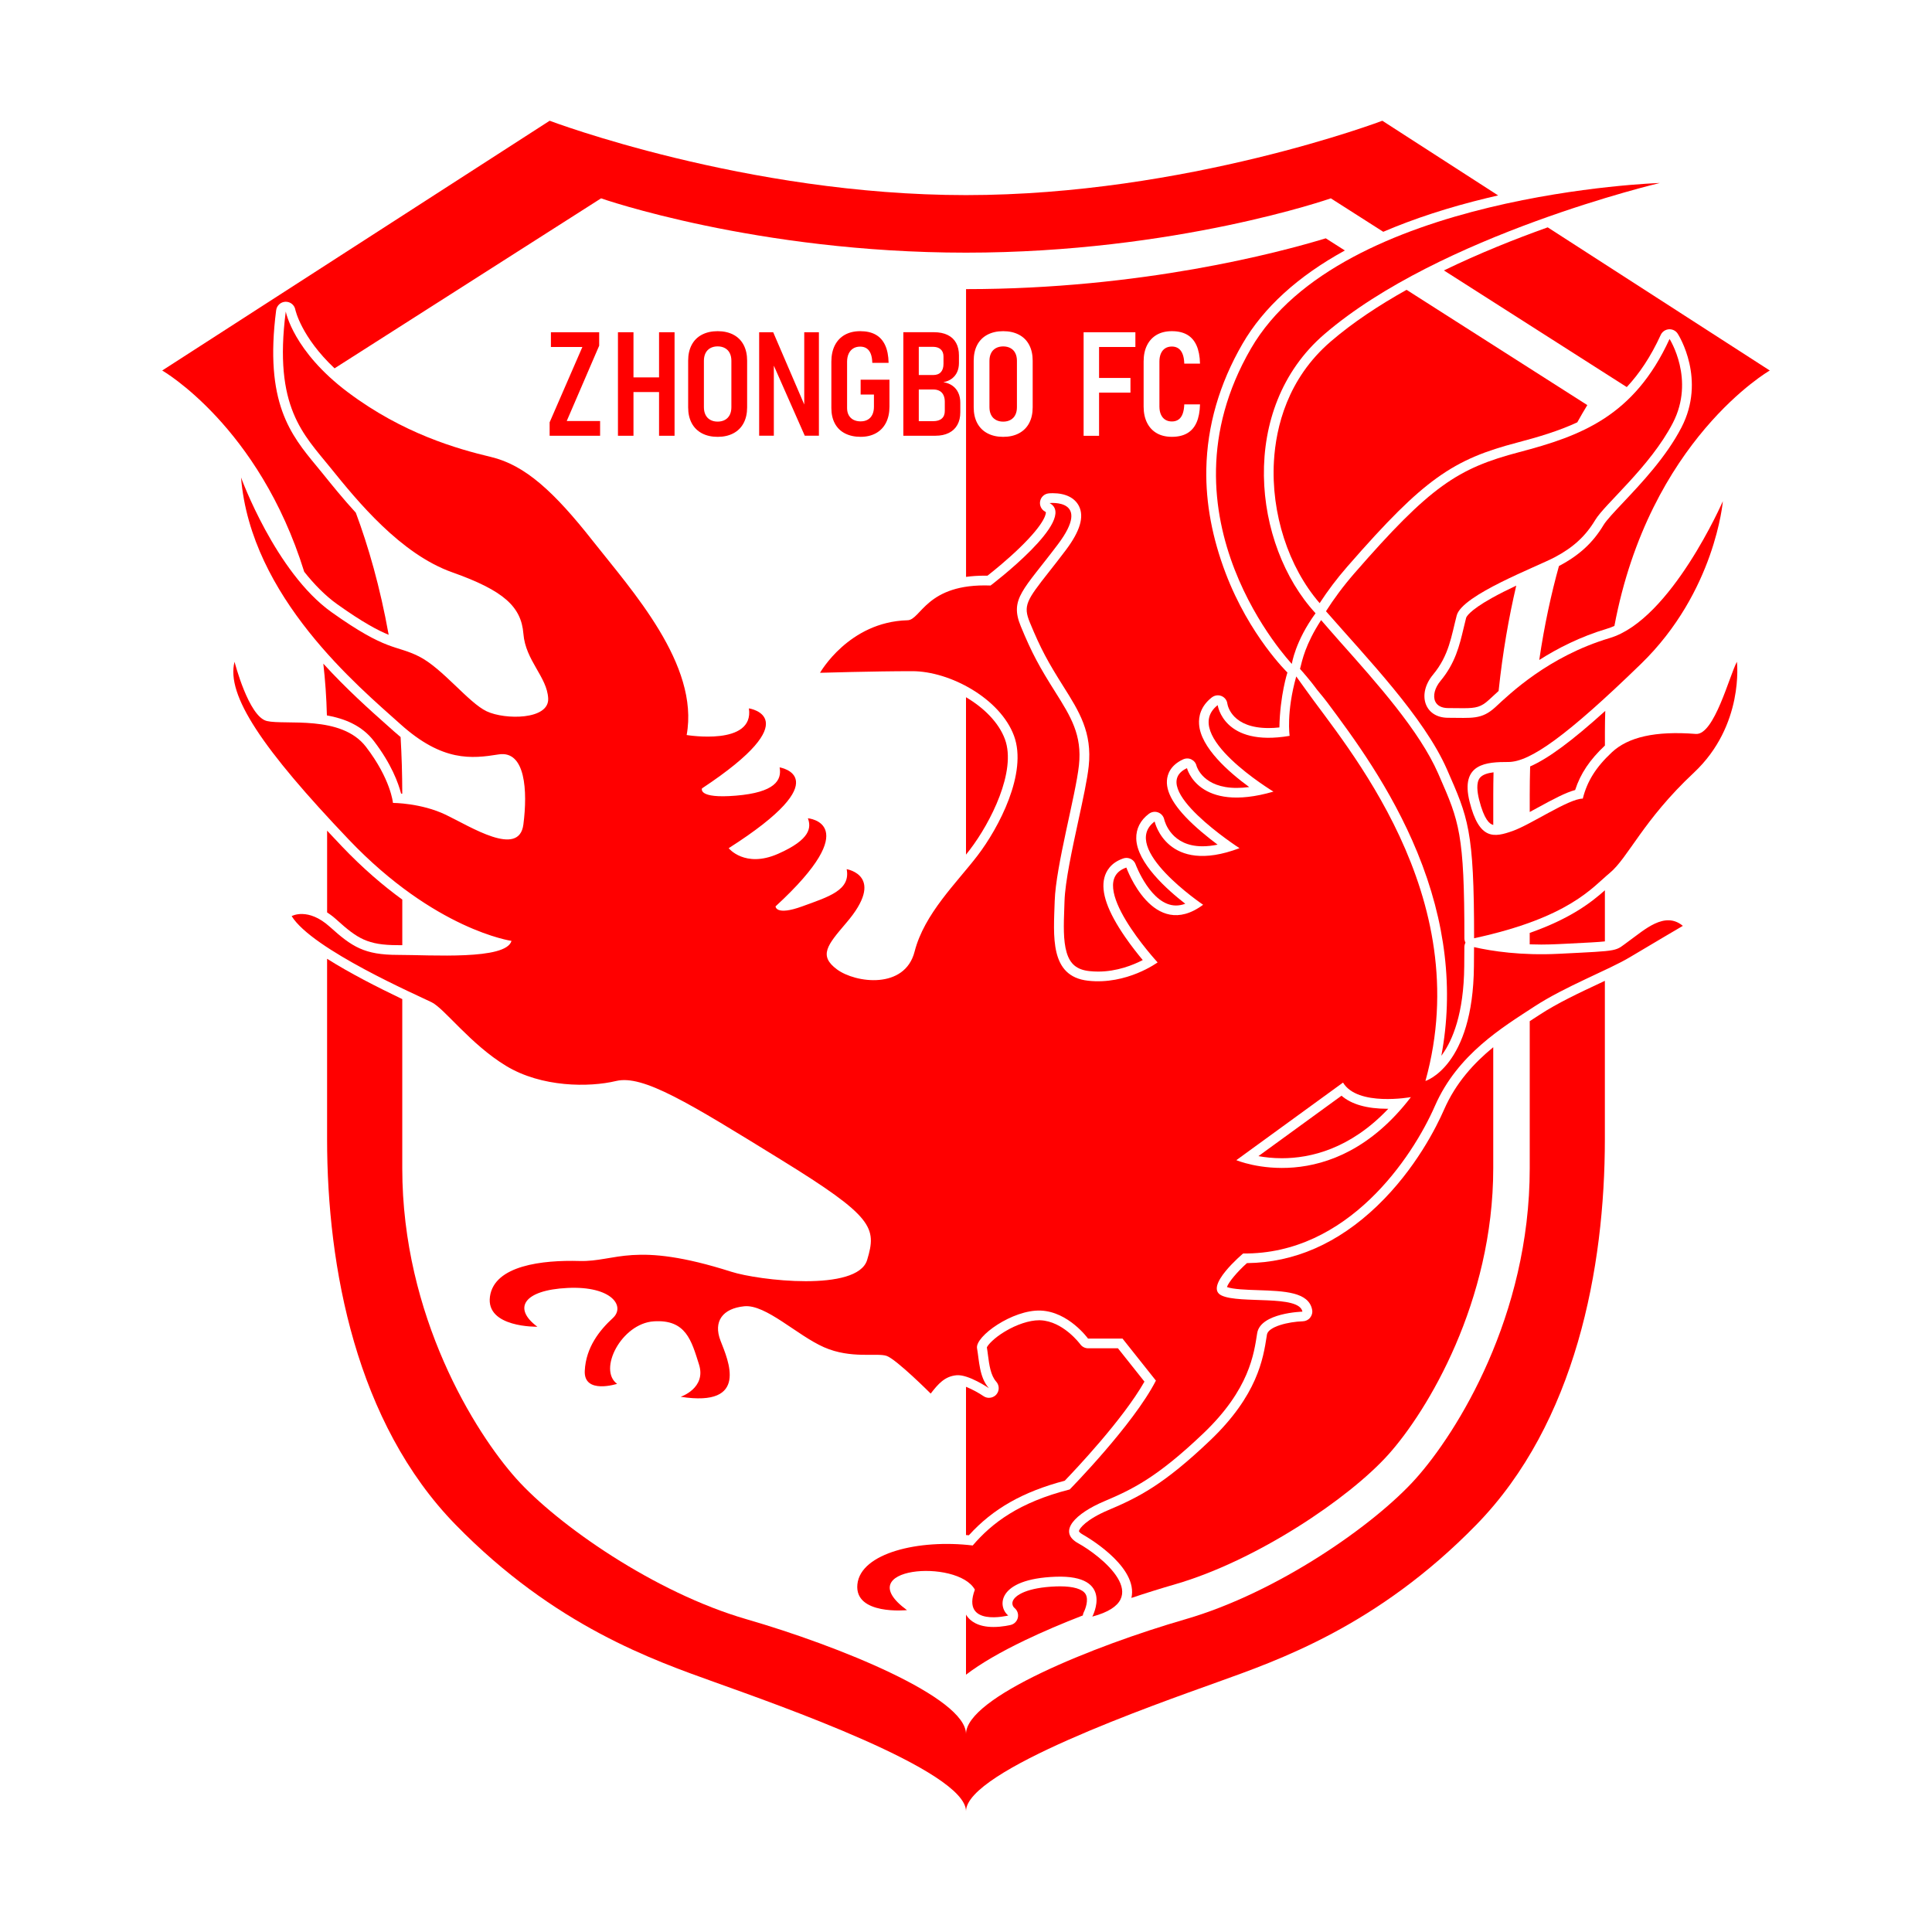 <!-- Created by @FCLOGO 2021-12-26 17:21:09 . https://fclogo.top/ -->
<!-- FOR PERSONAL USE ONLY NOT FOR COMMERCIAL USE -->
<svg version="1.1" xmlns="http://www.w3.org/2000/svg" xmlns:xlink="http://www.w3.org/1999/xlink" x="0px" y="0px"
	 viewBox="0 0 800 800" enable-background="new 0 0 800 800" xml:space="preserve">
<g>
	<path fill="#FF0000" d="M645.38,390.93l4.46-0.22c7.65-0.38,12.01-0.6,14.71-0.9c0-6.3,0-13.27,0-21.16
		c-5.56,4.93-14.05,11.64-31.13,17.65c0,1.63,0,3.2,0,4.73c1.55,0.05,3.15,0.09,4.8,0.09C640.59,391.11,642.99,391.05,645.38,390.93
		z"/>
	<path fill="#FF0000" d="M154.79,306.82c7.29,9.51,10.17,17.46,11.29,21.79c0.16,0.01,0.33,0.03,0.49,0.04
		c-0.01-8.13-0.25-15.94-0.69-23.45c-0.89-0.74-1.79-1.5-2.69-2.31c-0.94-0.84-1.95-1.74-3.03-2.7
		c-6.96-6.18-16.58-14.75-26.28-25.38c0.78,6.8,1.29,13.94,1.48,21.42C142.63,297.53,149.87,300.4,154.79,306.82z"/>
	<path fill="#FF0000" d="M633.43,336.23c1-0.54,2.02-1.1,3.03-1.65c6.92-3.79,11.93-6.43,15.78-7.45
		c2.17-6.76,6.06-12.54,12.32-18.42c0-1.87,0-3.76,0-5.69c0-2.94,0.06-5.82,0.15-8.66c-13.79,12.45-23.58,19.7-31.11,23
		c-0.11,3.85-0.17,7.77-0.17,11.77C633.43,331.56,633.43,333.91,633.43,336.23z"/>
	<path fill="#FF0000" d="M687.67,138.69c0.61-1.34,1.91-2.24,3.38-2.34c0.09-0.01,0.19-0.01,0.28-0.01c1.37,0,2.65,0.69,3.39,1.86
		c0.49,0.76,11.84,18.92,1.52,38.83c-6.32,12.18-16.57,23.04-24.05,30.97c-3.76,3.98-7,7.42-8.2,9.41
		c-4.37,7.29-10.02,12.5-18.3,16.88c-0.05,0.03-0.11,0.06-0.16,0.08c-3.2,11.51-6.04,24.47-8.16,38.92
		c7.59-4.85,16.99-9.65,28.04-12.95c1.03-0.31,2.06-0.7,3.08-1.15c14.52-77.18,64.34-105.77,64.34-105.77l-91.96-59.28
		c-13.43,4.79-28.37,10.75-42.98,17.84l75.72,48.3C678.83,154.7,683.53,147.71,687.67,138.69z"/>
	<path fill="#FF0000" d="M139.65,250.21c10.51,7.48,16.71,10.77,21.29,12.65c-3.57-19.93-8.46-36.75-13.6-50.55
		c-5.31-5.8-9.89-11.47-13.61-16.09c-0.87-1.08-1.76-2.15-2.64-3.22c-10.66-12.9-21.69-26.23-16.74-64.53
		c0.25-1.97,1.9-3.47,3.88-3.52c0.04,0,0.07,0,0.11,0c1.94,0,3.6,1.37,3.95,3.28c0.03,0.13,2.38,11.22,16.24,24.29l110.36-70.39
		c0,0,64.26,22.49,151.09,22.49s151.09-22.49,151.09-22.49l21.71,13.85c12.7-5.45,27.04-10.13,42.87-13.96
		c1.58-0.38,3.14-0.74,4.7-1.1L572.4,50c0,0-81.22,30.79-172.4,30.79S227.6,50,227.6,50L67.17,153.42c0,0,40.05,22.97,58.8,83.35
		C130.08,241.93,134.65,246.65,139.65,250.21z"/>
	<path fill="#FF0000" d="M637.53,420.18c-0.81,0.53-1.65,1.08-2.51,1.63c-0.52,0.34-1.06,0.69-1.59,1.04c0,18.8,0,28.4,0,60.9
		c0,61.25-30.12,109.44-47.19,128.52S529,659.46,490.85,670.5C452.7,681.55,400,702.86,400,718.03c0-15.17-52.7-36.48-90.85-47.53
		c-38.15-11.04-78.32-39.16-95.38-58.23S166.57,545,166.57,483.75c0-37.35,0-44.46,0-70.04c-10.38-4.97-21.76-10.77-31.13-16.7
		c0,28.91,0,43.56,0,74.7c0,53.21,12.05,117.47,53.21,159.64S271,687.57,296.1,696.61C321.2,705.65,400,733.11,400,750
		c0-16.89,78.8-44.35,103.9-53.39c25.1-9.04,66.27-23.09,107.43-65.26c41.17-42.17,53.21-106.43,53.21-159.64
		c0-27.69,0-42.34,0-65.57c-0.77,0.36-1.55,0.73-2.35,1.11C654.1,411.03,644.92,415.34,637.53,420.18z"/>
	<path fill="#FF0000" d="M164.76,391.37c0.58,0,1.18,0,1.82,0.01c0-5.57,0-11.81,0-18.88c-7.86-5.71-16.33-12.93-25.04-22.07
		c-2.11-2.21-4.13-4.36-6.09-6.47c0,13.15,0,24.24,0,33.86c1.26,0.81,2.56,1.78,3.89,2.99
		C148.01,388.63,152.17,391.37,164.76,391.37z"/>
	<path fill="#FF0000" d="M597.38,436.4c3.99-5.64,8.77-16.53,8.93-36.35c0.02-2.75,0.04-5.37,0.05-7.88c0-0.65,0.17-1.27,0.46-1.83
		c-0.29-0.56-0.45-1.18-0.45-1.83c0.02-43.37-2.18-48.4-10.36-67.09l-0.51-1.17c-7.68-17.55-25.21-37.22-40.67-54.57
		c-2.61-2.93-5.41-6.19-7.79-8.91c-6.58,10.15-7.79,16.55-8.73,20.22c1.03,1.07,4.91,5.69,5.86,7.03c1.53,2.16,3.27,3.96,5.46,6.89
		c10.46,14.03,26.27,35.23,37.31,62.17c11.71,28.58,15.02,56.81,9.89,84.09C597,436.93,597.19,436.67,597.38,436.4z"/>
	<path fill="#FF0000" d="M416.12,306.09c-2.58-6.98-8.8-13.07-16.12-17.38v65.17c0.56-0.7,1.11-1.4,1.64-2.09
		C410.14,340.67,421.01,319.32,416.12,306.09z"/>
	<path fill="#FF0000" d="M555.49,453.71l-34.4,25.02c2.7,0.49,6.01,0.87,9.74,0.87c11.68,0,28.22-3.76,44.03-20.48
		c-0.12,0-0.25,0-0.38,0C566.01,459.12,559.55,457.26,555.49,453.71z"/>
	<path fill="#FF0000" d="M409.52,578.81c-0.79,0-1.58-0.23-2.27-0.7c-1.83-1.25-4.75-2.89-7.25-3.86v61.38
		c0.4,0.03,0.8,0.05,1.19,0.09c9.95-10.97,22.33-18,39.7-22.59c4.16-4.32,24.12-25.37,33-41.03l-10.97-13.8h-12.34
		c-1.29,0-2.5-0.62-3.26-1.66c-0.07-0.1-7.09-9.58-16.53-9.94c-0.18-0.01-0.35-0.01-0.53-0.01c-4.03,0-9.33,1.75-14.18,4.67
		c-4.56,2.75-7,5.51-7.44,6.57c0.18,1.04,0.32,2.11,0.46,3.24c0.51,3.92,1.09,8.36,3.41,10.94c1.36,1.52,1.38,3.81,0.04,5.34
		C411.76,578.34,410.65,578.81,409.52,578.81z"/>
	<path fill="#FF0000" d="M612.45,331.05c2.12,8.46,4.4,10.19,5.88,10.54v-12.47c0-3.16,0.04-6.25,0.11-9.32
		c-2.41,0.3-4.6,0.94-5.69,2.33C611.17,324.16,611.72,328.1,612.45,331.05z"/>
	<path fill="#FF0000" d="M607.09,255.85c-0.38,1.44-0.73,2.91-1.06,4.33c-1.68,7.09-3.43,14.42-9.55,21.77
		c-2.39,2.87-3.24,6.23-2.16,8.54c0.82,1.74,2.7,2.71,5.31,2.71c1.33,0,2.56,0.02,3.7,0.03c0.96,0.01,1.85,0.02,2.69,0.02
		c5.16,0,7.29-0.48,10.51-3.45l0.78-0.72c0.87-0.81,1.96-1.82,3.23-2.96c1.69-16.06,4.25-30.59,7.31-43.63
		c-3.49,1.65-7.02,3.4-10.23,5.2C608.06,253.04,607.16,255.58,607.09,255.85z"/>
	<path fill="#FF0000" d="M468.49,661.67c6-2.01,12.09-3.91,18.16-5.67c33.51-9.7,71.94-35.48,88.33-53.8
		c16.1-17.99,43.34-63.19,43.34-118.45v-50.12c-7.97,6.54-15.49,14.7-20.37,25.85c-3.01,6.89-11.74,24.56-27.68,39.85
		c-16.18,15.52-34.32,23.49-53.94,23.7c-4.01,3.57-7.62,7.9-8.28,9.91c2.56,0.94,8.05,1.13,12.93,1.29
		c10.78,0.37,20.96,0.71,22.35,8.12c0.22,1.16-0.09,2.35-0.83,3.27c-0.74,0.92-1.85,1.46-3.02,1.5c-5.9,0.17-14.34,2.18-14.87,5.53
		l-0.12,0.78c-1.42,9.1-3.79,24.32-23.39,43c-19.3,18.4-29.69,23.59-42.26,28.91c-8.89,3.76-12.01,7.56-12.07,8.72
		c0,0.08,0.3,0.66,1.73,1.45c0.22,0.12,21.76,12.13,20.19,25.03C468.64,660.93,468.58,661.3,468.49,661.67z"/>
	<path fill="#FF0000" d="M418.53,672.85c-0.14,0.03-3.45,0.85-7.16,0.85c-6.49,0-9.58-2.5-11.04-4.59
		c-0.12-0.18-0.22-0.37-0.33-0.55v24.9c6.14-4.69,14.27-9.4,24.59-14.35c7.13-3.42,15.2-6.86,23.78-10.19
		c0.06-0.49,0.2-0.98,0.44-1.44c0.51-0.95,2.13-4.99,0.7-7.4c-1.24-2.07-4.98-3.21-10.55-3.21c-0.52,0-1.07,0.01-1.63,0.03
		c-11.91,0.43-17.13,3.6-17.99,6.19c-0.41,1.24,0.21,2.3,0.72,2.71c1.19,0.96,1.74,2.51,1.42,4
		C421.16,671.29,420.02,672.48,418.53,672.85z"/>
	<path fill="#FF0000" d="M594.84,198.01c10.78-7.79,20.7-11.39,33.21-14.69c8.99-2.37,17.37-4.85,25.07-8.44
		c1.45-2.62,2.84-5,4.15-7.14l-74.84-47.73c-11.46,6.4-22.26,13.54-31.39,21.39c-17.96,15.44-22.71,35.48-23.53,49.56
		c-1.25,21.54,5.98,43.85,18.93,58.79c3.33-5.13,7.12-10.16,11.32-14.98C574.6,215.44,584.99,205.13,594.84,198.01z"/>
	<path fill="#FF0000" d="M702.26,303.91c-16.96-1.34-28.11,1.34-34.81,7.59c-6.69,6.25-10.26,12.05-12.05,19.19
		c-5.8,0-21.42,10.71-29.01,13.39c-7.59,2.68-13.83,4.02-17.85-12.05c-4.02-16.06,7.14-16.51,16.06-16.51s24.1-10.71,54.89-40.61
		c30.79-29.9,33.91-67.38,33.91-67.38S692,256.61,666.56,264.2c-25.44,7.59-41.5,23.2-47.3,28.56c-5.8,5.35-9.82,4.46-19.63,4.46
		c-9.82,0-12.94-9.82-6.25-17.85c6.69-8.03,7.59-16.06,9.82-24.54c2.23-8.48,33.02-20.08,40.61-24.1c7.59-4.02,12.72-8.7,16.73-15.4
		c4.02-6.69,22.76-22.09,32.13-40.16c9.37-18.07-1.34-34.81-1.34-34.81c-14.73,32.13-36.82,40.16-62.25,46.86
		c-25.44,6.69-36.82,14.06-68.28,50.2c-4.67,5.37-8.53,10.62-11.74,15.68c16.75,19.22,40.62,43.82,50.12,65.54
		c8.68,19.84,11.23,24.76,11.21,69.87c39.49-8.53,49.03-21.14,56.17-27.03c7.59-6.25,13.83-21.87,34.81-41.5
		c20.97-19.63,17.85-45.96,17.85-45.96C716.09,279.82,709.85,304.36,702.26,303.91z"/>
	<path fill="#FF0000" d="M674.59,389.59c-6.25,4.46-2.68,4.02-29.01,5.35c-15.7,0.8-27.91-1.1-35.21-2.76
		c-0.01,2.51-0.02,5.14-0.05,7.9c-0.33,41.52-20.08,47.53-20.08,47.53c21.42-76.98-33.47-139.23-49.53-161.99
		c-1.18-1.67-2.52-3.52-3.96-5.52c-4.2,14.88-2.74,24.6-2.74,24.6c-27.44,4.69-29.79-12.72-29.79-12.72
		c-15.73,12.38,23.09,35.81,23.09,35.81c-31.13,9.04-35.81-9.71-35.81-9.71c-17.07,8.03,21.75,33.13,21.75,33.13
		c-30.12,11.38-35.14-11.04-35.14-11.04c-14.73,11.04,20.08,34.47,20.08,34.47c-20.75,15.4-31.79-15.4-31.79-15.4
		c-17.74,6.02,12.94,39.27,12.94,39.27s-12.72,9.37-28.78,7.59c-16.06-1.78-14.28-18.52-13.83-33.02
		c0.45-14.5,8.7-43.73,10.04-56.23c1.34-12.49-3.35-20.08-9.82-30.34c-6.47-10.26-9.59-15.84-14.28-27.22
		c-4.69-11.38,1.12-14.95,15.4-33.91c14.28-18.97-3.46-17.07-3.46-17.07c12.05,6.53-24.43,34.14-24.43,34.14
		c-26.77-1-28.78,14.39-34.47,14.39c-24.28,0.67-36.15,21.75-36.15,21.75s22.42-0.67,38.15-0.67s36.48,11.38,42.17,26.77
		c5.69,15.4-6.36,38.15-15.06,49.53c-8.7,11.38-22.09,24.1-26.11,39.83c-4.02,15.73-24.43,13.05-32.13,7.36
		c-7.7-5.69-4.02-10.04,3.68-19.08c17.07-19.75,0.33-22.42,0.33-22.42c1.67,8.7-7.36,11.38-18.41,15.4c-11.04,4.02-11.04,0-11.04,0
		c37.48-34.47,13.39-36.48,13.39-36.48c1.34,3.68,1.34,8.7-12.38,14.73c-13.72,6.02-20.42-2.34-20.42-2.34
		c46.19-29.45,21.09-33.47,21.09-33.47c1,5.35-2.01,10.38-18.07,11.71c-16.06,1.34-14.06-3.01-14.06-3.01
		c44.51-29.45,19.41-33.13,19.41-33.13c2.34,15.73-25.77,11.04-25.77,11.04c5.35-29.12-22.76-59.91-38.82-80.32
		c-16.06-20.42-28.11-31.46-42.17-34.81c-14.06-3.35-36.48-9.71-59.24-26.77s-25.77-33.47-25.77-33.47
		c-5.13,39.72,7.36,50.87,18.52,64.71c11.16,13.83,29.01,35.7,50.43,43.29c21.42,7.59,28.56,14.28,29.45,25.44
		c0.89,11.16,9.82,17.85,10.26,26.77c0.45,8.92-17.85,8.92-25.44,5.35c-7.59-3.57-18.3-17.85-28.11-22.76
		c-9.82-4.91-12.94-1.78-36.15-18.3c-23.2-16.51-37.48-55.78-37.48-55.78c4.02,49.53,48.64,86.57,66.04,102.19
		s29.45,14.28,40.61,12.49c11.16-1.79,12.05,15.17,10.26,29.01c-1.78,13.83-21.87,0.89-32.13-4.02
		c-10.26-4.91-21.87-4.91-21.87-4.91s-0.89-9.82-11.16-23.2c-10.26-13.39-33.47-8.92-41.05-10.71s-13.39-24.54-13.39-24.54
		c-3.57,13.83,11.6,36.15,47.3,73.63c35.7,37.48,67.38,41.95,67.38,41.95c-2.23,8.03-33.25,5.8-47.08,5.8
		c-13.83,0-18.97-3.35-28.11-11.6c-9.15-8.26-15.84-4.46-15.84-4.46c8.48,13.83,52.66,33.02,58.01,35.7
		c5.35,2.68,16.06,17.4,30.79,26.33c14.73,8.92,34.36,8.92,45.52,6.25c11.16-2.68,29.9,8.92,68.28,32.58s39.72,28.11,35.7,41.5
		c-4.02,13.39-45.07,8.48-56.23,4.91c-40.61-12.94-47.75-4.02-62.92-4.46s-35.25,1.78-37.04,14.73s19.63,12.49,19.63,12.49
		c-10.26-7.59-5.8-15.17,12.49-16.06s24.1,7.59,18.74,12.49c-5.35,4.91-11.16,12.05-11.6,21.87c-0.45,9.82,13.39,5.35,13.39,5.35
		c-8.03-5.8,1.79-24.99,15.17-25.88c13.39-0.89,15.62,8.03,18.74,17.85c3.12,9.82-7.59,13.39-7.59,13.39
		c28.56,4.46,19.63-15.17,16.51-23.2c-3.12-8.03,0.89-13.39,9.82-14.28c8.92-0.89,21.87,12.05,33.02,16.96
		c11.16,4.91,21.87,2.23,25.88,3.57c4.02,1.34,18.3,15.62,18.3,15.62c3.12-4.02,5.8-7.14,10.71-7.59
		c4.91-0.45,13.39,5.35,13.39,5.35c-4.02-4.46-4.02-11.6-4.91-16.51s14.73-16.06,26.33-15.62c11.6,0.45,19.63,11.6,19.63,11.6h14.28
		l13.83,17.4c-9.37,18.3-35.7,45.07-35.7,45.07c-20.97,5.35-32.13,13.83-40.16,23.2c-22.31-2.68-46.41,3.12-47.75,16.06
		c-1.34,12.94,20.53,10.71,20.53,10.71c-24.39-17.85,20.97-21.42,28.11-8.48c-5.8,15.62,13.83,10.71,13.83,10.71
		c-4.46-3.57-4.91-15.17,19.63-16.06c24.54-0.89,15.17,16.51,15.17,16.51c26.77-7.14,3.12-25.44-5.8-30.34
		c-8.92-4.91-0.89-12.49,10.71-17.4c11.6-4.91,21.87-9.82,41.05-28.11s20.97-33.02,22.31-41.5c1.34-8.48,18.74-8.92,18.74-8.92
		c-1.34-7.14-25.88-3.12-33.47-6.69c-7.59-3.57,8.92-17.4,8.92-17.4c43.29,0.45,70.06-39.72,79.43-61.14
		c9.37-21.42,28.11-32.58,41.05-41.05c12.94-8.48,30.79-15.17,39.72-20.53c8.92-5.35,21.87-12.94,21.87-12.94
		C689.32,377.1,680.84,385.13,674.59,389.59z M511.94,480.4l44.18-32.13c6.02,10.04,28.11,6.02,28.11,6.02
		C551.43,497.14,511.94,480.4,511.94,480.4z"/>
	<path fill="#FF0000" d="M517.96,144.38c-40.5,69.95,16.96,130.53,16.96,130.53s1.34-9.37,9.82-20.97
		c-26.11-28.34-32.13-84.79,3.68-115.58c47.84-41.14,138.89-62.59,138.89-62.59S555.23,80,517.96,144.38z"/>
	<polygon fill="#FF0000" points="227.59,180.44 248.49,180.44 248.49,174.34 234.67,174.34 248.11,143.14 248.11,137.57 
		228.12,137.57 228.12,143.68 241.15,143.68 227.59,174.87 	"/>
	<polygon fill="#FF0000" points="279.32,180.44 279.32,137.57 272.9,137.57 272.9,156.27 262.31,156.27 262.31,137.57 
		255.88,137.57 255.88,180.44 262.31,180.44 262.31,162.34 272.9,162.34 272.9,180.44 	"/>
	<path fill="#FF0000" d="M303.68,138.59c-1.85-0.97-4.02-1.46-6.52-1.46c-2.5,0-4.67,0.49-6.52,1.46c-1.85,0.97-3.26,2.38-4.23,4.22
		c-0.97,1.84-1.46,4.01-1.46,6.53v19.34c0,2.52,0.49,4.69,1.46,6.52s2.38,3.23,4.23,4.22c1.85,0.98,4.02,1.47,6.52,1.47
		c2.5,0,4.67-0.49,6.52-1.47c1.85-0.98,3.26-2.39,4.23-4.22s1.46-4,1.46-6.52v-19.34c0-2.52-0.49-4.69-1.46-6.53
		C306.94,140.97,305.53,139.56,303.68,138.59z M302.85,168.59c0,1.22-0.22,2.28-0.66,3.17c-0.44,0.89-1.1,1.59-1.96,2.08
		c-0.87,0.49-1.89,0.74-3.07,0.74c-1.18,0-2.2-0.25-3.07-0.74c-0.87-0.49-1.52-1.18-1.96-2.08c-0.44-0.89-0.66-1.95-0.66-3.17v-19.2
		c0-1.2,0.22-2.25,0.66-3.14c0.44-0.89,1.1-1.59,1.96-2.08c0.86-0.49,1.89-0.74,3.07-0.74c1.18,0,2.2,0.25,3.07,0.74
		c0.86,0.49,1.52,1.18,1.96,2.08c0.44,0.89,0.66,1.94,0.66,3.14V168.59z"/>
	<polygon fill="#FF0000" points="320.16,137.57 314.35,137.57 314.35,180.41 320.43,180.41 320.43,151.41 333.23,180.41 
		339.09,180.41 339.09,137.57 333.02,137.57 333.02,167.49 	"/>
	<path fill="#FF0000" d="M351.43,146.43c0.44-0.93,1.07-1.65,1.87-2.15c0.81-0.5,1.77-0.75,2.89-0.75c1.06,0,1.96,0.25,2.68,0.74
		c0.73,0.49,1.29,1.23,1.68,2.21c0.39,0.98,0.61,2.24,0.65,3.77h6.75c-0.06-2.95-0.54-5.39-1.44-7.33c-0.9-1.94-2.21-3.39-3.92-4.35
		c-1.71-0.96-3.84-1.44-6.4-1.44c-2.46,0-4.58,0.51-6.38,1.52c-1.8,1.01-3.17,2.47-4.13,4.36c-0.95,1.9-1.43,4.14-1.43,6.74v19.22
		c0,2.46,0.48,4.59,1.44,6.38c0.96,1.8,2.36,3.17,4.19,4.11c1.83,0.94,3.99,1.42,6.49,1.42c2.46,0,4.58-0.51,6.38-1.52
		c1.8-1.01,3.17-2.46,4.13-4.33c0.95-1.88,1.43-4.11,1.43-6.71v-11.09h-11.94v6.13h5.51v5.07c0,1.26-0.22,2.34-0.66,3.26
		c-0.44,0.91-1.08,1.61-1.9,2.08s-1.81,0.71-2.95,0.71c-1.14,0-2.13-0.22-2.98-0.66c-0.85-0.44-1.49-1.08-1.95-1.9
		c-0.45-0.83-0.68-1.81-0.68-2.95v-19.22C350.77,148.47,350.99,147.37,351.43,146.43z"/>
	<path fill="#FF0000" d="M396.33,154.05c0.5-1.1,0.75-2.35,0.75-3.74v-3.13c0-2.02-0.39-3.75-1.18-5.19
		c-0.79-1.43-1.96-2.53-3.52-3.29c-1.56-0.76-3.45-1.14-5.68-1.14h-6.25h-2.68h-3.72v42.87h3.72h2.68h6.9
		c2.14,0,3.99-0.39,5.54-1.16c1.55-0.78,2.73-1.89,3.54-3.35c0.81-1.45,1.21-3.19,1.21-5.22v-3.95c0-1.53-0.28-2.9-0.83-4.1
		c-0.55-1.2-1.36-2.18-2.42-2.93c-1.06-0.76-2.32-1.24-3.77-1.46c1.38-0.26,2.55-0.75,3.51-1.47
		C395.09,156.07,395.83,155.16,396.33,154.05z M390.67,163.61c0.36,0.77,0.55,1.67,0.55,2.71v3.86c0,1.36-0.41,2.4-1.24,3.13
		c-0.83,0.73-2.03,1.09-3.63,1.09h-5.9v-13.12h6.02c1.02,0,1.89,0.2,2.59,0.59C389.77,162.26,390.3,162.84,390.67,163.61z
		 M390.68,150.66c0,1.49-0.36,2.64-1.09,3.44c-0.73,0.8-1.79,1.19-3.18,1.19h-5.96v-11.68h5.84c1.4,0,2.48,0.35,3.24,1.05
		c0.77,0.7,1.15,1.69,1.15,2.96V150.66z"/>
	<path fill="#FF0000" d="M418.47,144.18c-0.87-0.49-1.89-0.74-3.07-0.74c-1.18,0-2.2,0.25-3.07,0.74c-0.87,0.49-1.52,1.18-1.96,2.08
		c-0.44,0.89-0.66,1.94-0.66,3.14v19.2c0,1.22,0.22,2.28,0.66,3.17c0.44,0.89,1.09,1.59,1.96,2.08c0.86,0.49,1.89,0.74,3.07,0.74
		c1.18,0,2.2-0.25,3.07-0.74c0.86-0.49,1.52-1.18,1.96-2.08c0.44-0.89,0.66-1.95,0.66-3.17v-19.2c0-1.2-0.22-2.25-0.66-3.14
		C419.99,145.36,419.34,144.67,418.47,144.18z"/>
	<path fill="#FF0000" d="M501.75,288.81c0.74-0.58,1.65-0.9,2.56-0.9c0.5,0,1.01,0.1,1.49,0.3c1.34,0.57,2.27,1.76,2.43,3.21
		c0.2,1.17,2.2,10.05,17.05,10.05c1.42,0,2.92-0.08,4.49-0.25c0.24-13.26,3.32-22.75,3.32-22.75s-15.71-15.19-25.58-41.13
		c-5.48-14.41-8.28-28.87-8-43.13c0.35-17.85,5.39-35.29,14.98-51.84c8.68-14.99,22.94-27.98,42.39-38.65l-7.91-5.04
		c-19.42,5.91-76.27,21.04-148.95,21.04v119.16c2.33-0.33,4.9-0.51,7.73-0.51c0.37,0,0.75,0,1.14,0.01c2.29-1.79,7.78-6.21,13-11.22
		c11.87-11.4,11.18-15.08,11.18-15.08c-0.02-0.03-0.12-0.12-0.34-0.24c-1.55-0.84-2.37-2.59-2.03-4.32
		c0.34-1.73,1.77-3.04,3.52-3.22c0.12-0.01,0.75-0.08,1.68-0.08c5.29,0,9.15,1.9,10.88,5.36c2.22,4.44,0.43,10.4-5.45,18.21
		c-2.59,3.44-4.89,6.36-6.92,8.94c-9.36,11.89-10.84,14.06-7.97,21.02c4.53,11,7.46,16.29,13.96,26.61
		c6.39,10.14,11.92,18.9,10.41,32.92c-0.58,5.41-2.37,13.69-4.27,22.44c-2.58,11.9-5.5,25.38-5.75,33.48c-0.03,0.99-0.07,1.99-0.1,3
		c-0.24,6.54-0.49,13.3,1,18.25c1.44,4.8,4.24,7.09,9.36,7.66c1.2,0.13,2.44,0.2,3.66,0.2c7.81,0,14.52-2.72,18.48-4.77
		c-2.01-2.4-4.69-5.77-7.29-9.54c-7.3-10.58-10.12-18.61-8.61-24.53c0.68-2.67,2.59-6.23,7.86-8.02c0.43-0.15,0.87-0.21,1.29-0.21
		c1.65,0,3.2,1.03,3.79,2.67c0.06,0.17,6.4,17.04,16.73,17.04c1.23,0,2.52-0.24,3.84-0.72c-7.47-5.78-20.05-16.97-20.3-26.98
		c-0.1-4.08,1.71-7.63,5.24-10.28c0.71-0.53,1.57-0.82,2.43-0.82c0.46,0,0.93,0.08,1.37,0.25c1.28,0.47,2.23,1.55,2.53,2.88
		c0.27,1.14,3.05,11.15,15.85,11.15c1.94,0,4.04-0.23,6.26-0.68c-2.08-1.55-4.44-3.4-6.8-5.41c-9.93-8.47-14.57-15.39-14.18-21.15
		c0.18-2.64,1.47-6.3,6.63-8.72c0.57-0.27,1.19-0.41,1.8-0.41c0.57,0,1.15,0.12,1.68,0.39c1.09,0.54,1.87,1.48,2.14,2.67
		c0.19,0.66,2.96,9.14,16.61,9.14c1.64,0,3.38-0.12,5.21-0.36c-8.37-6.11-20.16-16.38-20.76-26.04
		C496.3,296.84,497.06,292.5,501.75,288.81z M427.61,168.68c0,2.52-0.49,4.69-1.46,6.52s-2.38,3.23-4.23,4.22
		c-1.85,0.98-4.02,1.47-6.52,1.47c-2.5,0-4.67-0.49-6.52-1.47c-1.85-0.98-3.26-2.39-4.23-4.22s-1.46-4-1.46-6.52v-19.34
		c0-2.52,0.49-4.69,1.46-6.53c0.97-1.84,2.38-3.24,4.23-4.22c1.85-0.97,4.02-1.46,6.52-1.46c2.5,0,4.67,0.49,6.52,1.46
		c1.85,0.97,3.26,2.38,4.23,4.22c0.97,1.84,1.46,4.01,1.46,6.53V168.68z M470.14,143.68H455.1v12.83h13v6.07h-13v17.87h-6.4v-42.87
		h3.04h3.36h15.04V143.68z M480.72,171.66c0.41,0.92,1,1.63,1.77,2.12c0.77,0.49,1.69,0.74,2.77,0.74c1.06,0,1.97-0.26,2.71-0.77
		c0.75-0.51,1.32-1.29,1.72-2.34c0.4-1.05,0.63-2.37,0.69-3.97h6.52c-0.08,3.03-0.56,5.53-1.44,7.52c-0.88,1.99-2.18,3.47-3.88,4.45
		c-1.7,0.98-3.81,1.47-6.32,1.47c-2.44,0-4.53-0.5-6.27-1.5s-3.08-2.44-4.02-4.32c-0.94-1.88-1.42-4.11-1.42-6.71v-18.66
		c0-2.61,0.47-4.86,1.42-6.74c0.94-1.88,2.29-3.32,4.02-4.32c1.74-1,3.83-1.5,6.27-1.5c2.52,0,4.62,0.49,6.32,1.47
		c1.7,0.98,2.99,2.47,3.88,4.45c0.88,1.99,1.37,4.49,1.44,7.52h-6.52c-0.04-1.57-0.27-2.88-0.68-3.94
		c-0.41-1.05-0.99-1.84-1.74-2.36c-0.75-0.52-1.65-0.78-2.71-0.78c-1.08,0-2.01,0.25-2.77,0.74c-0.77,0.49-1.36,1.2-1.77,2.14
		c-0.41,0.93-0.62,2.04-0.62,3.32v18.66C480.1,169.63,480.3,170.73,480.72,171.66z"/>
</g>
<g>
</g>
<g>
</g>
<g>
</g>
<g>
</g>
<g>
</g>
<g>
</g>
<g>
</g>
<g>
</g>
<g>
</g>
<g>
</g>
<g>
</g>
</svg>
